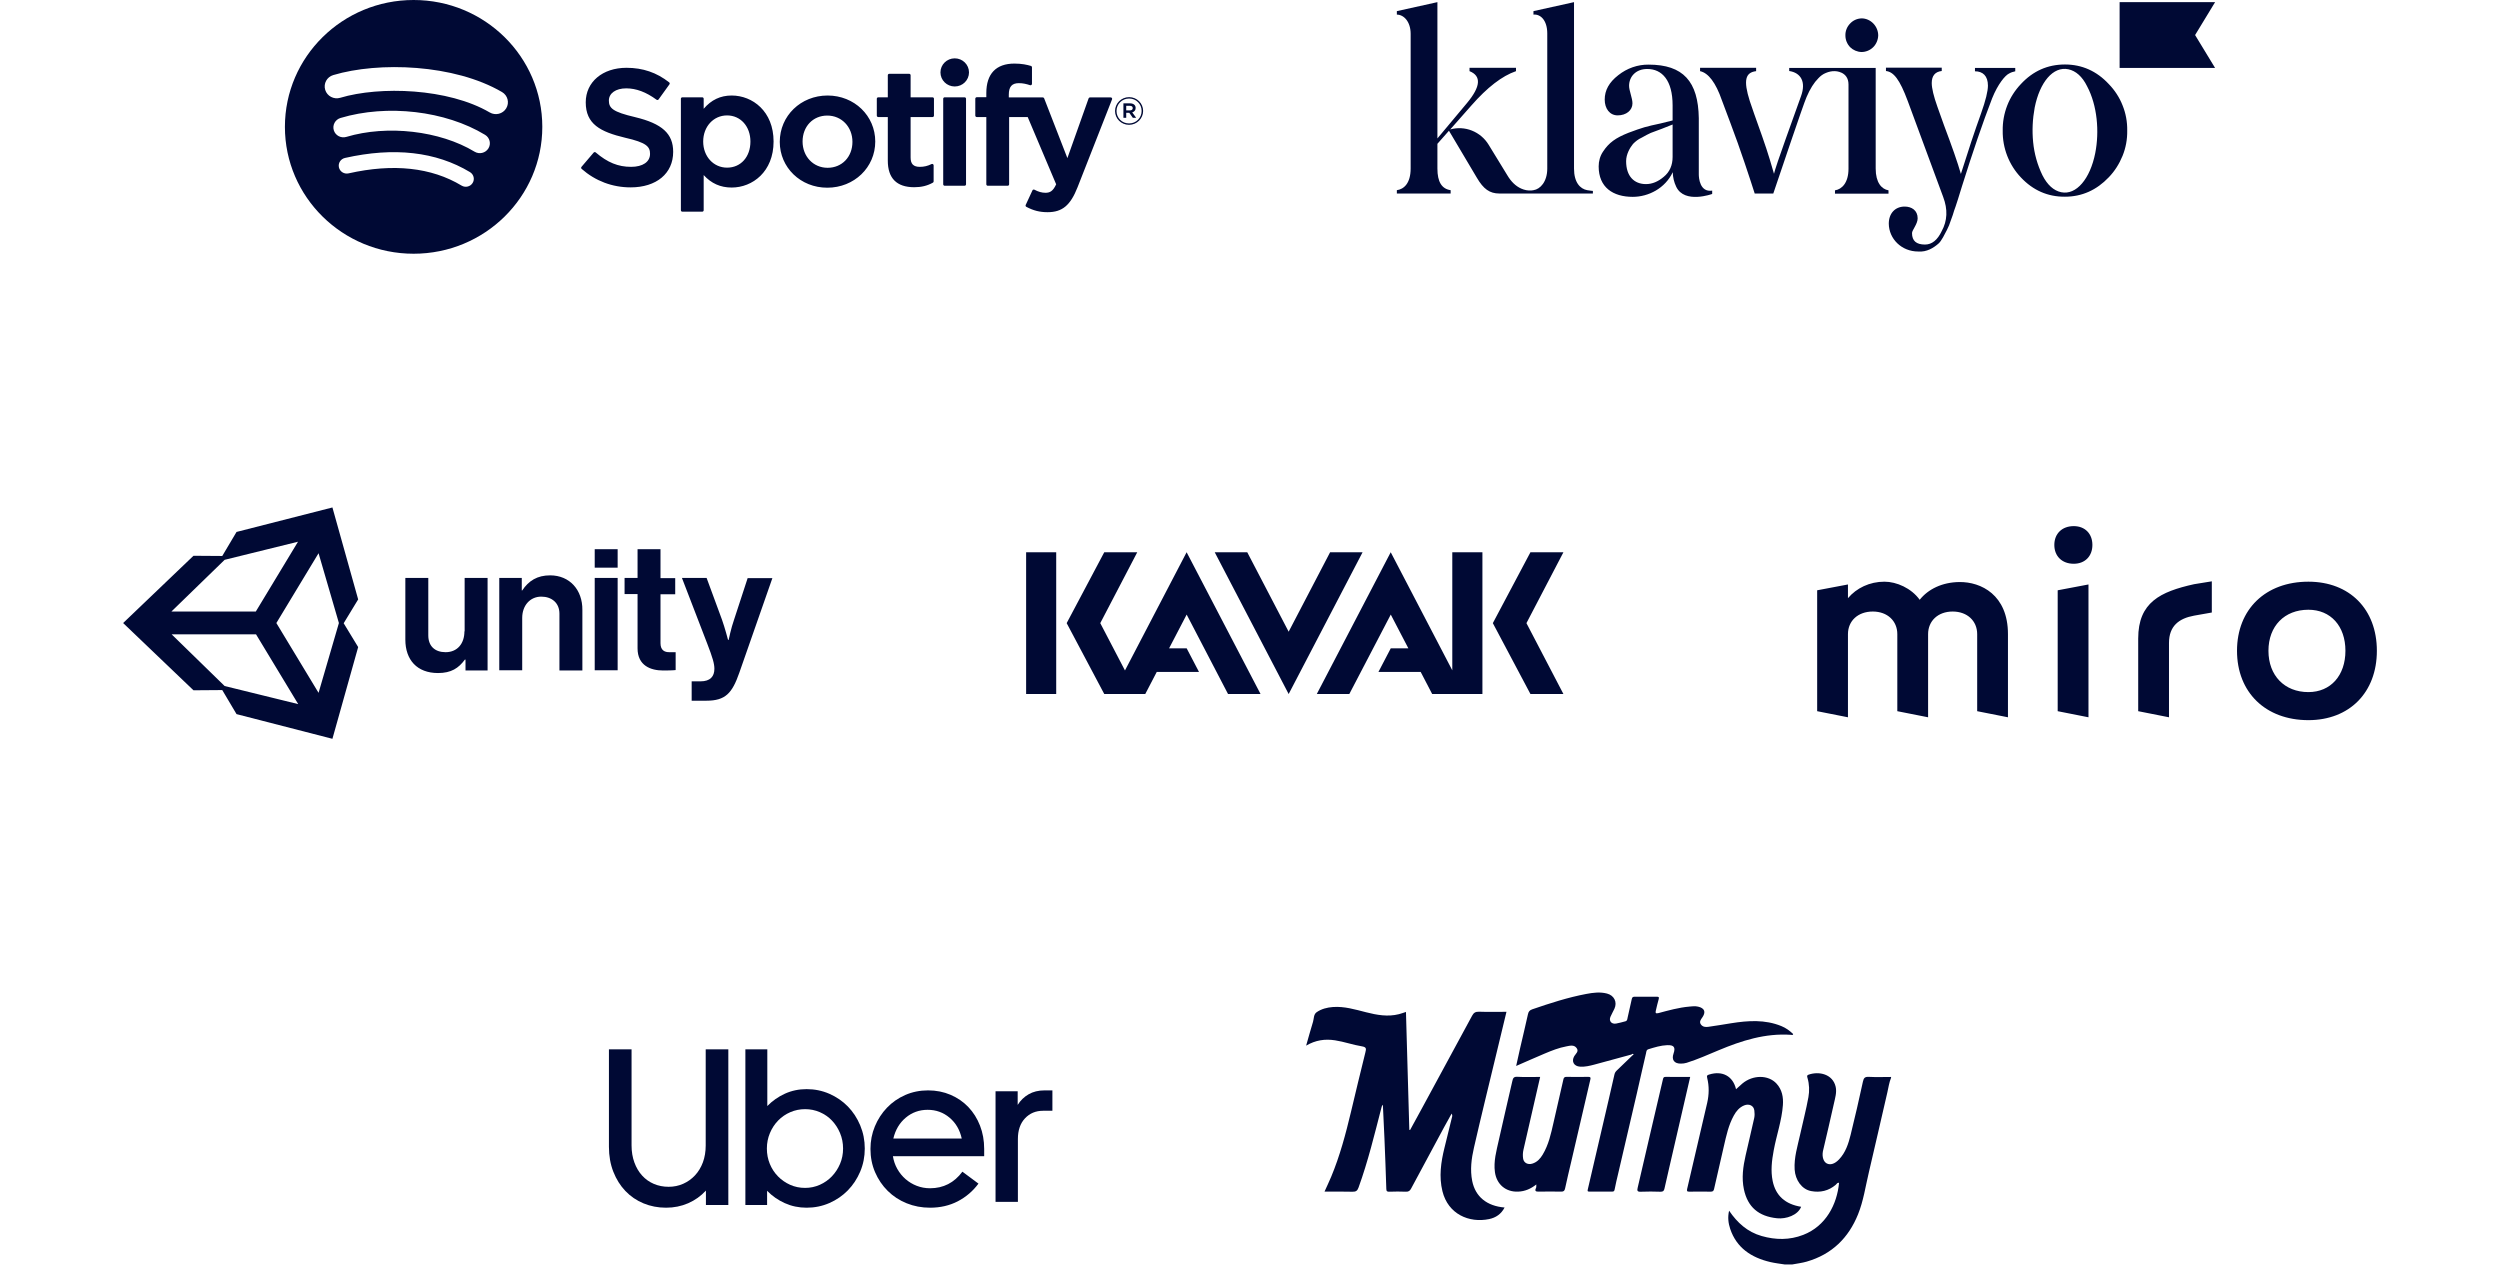 <?xml version="1.0" encoding="UTF-8"?> <svg xmlns="http://www.w3.org/2000/svg" width="335" height="170" viewBox="0 0 335 170" fill="none"><path fill-rule="evenodd" clip-rule="evenodd" d="M55.423 0C45.899 0 38.178 7.611 38.178 17C38.178 26.389 45.899 34 55.423 34C64.949 34 72.669 26.389 72.669 17C72.669 7.612 64.949 0 55.423 0ZM63.332 24.519C63.023 25.018 62.36 25.177 61.853 24.87C57.804 22.432 52.707 21.88 46.704 23.232C46.126 23.362 45.549 23.005 45.417 22.434C45.285 21.864 45.646 21.295 46.226 21.165C52.795 19.686 58.43 20.323 62.976 23.061C63.482 23.368 63.643 24.02 63.332 24.519ZM63.594 20.327C64.226 20.71 65.054 20.514 65.444 19.89C65.833 19.267 65.633 18.452 65.001 18.068C59.677 14.843 51.891 13.936 45.628 15.809C44.918 16.022 44.517 16.761 44.731 17.462C44.947 18.162 45.698 18.557 46.409 18.345C51.892 16.704 58.959 17.518 63.594 20.327ZM65.624 15.069C60.066 11.815 50.895 11.516 45.589 13.104C44.736 13.358 43.835 12.884 43.577 12.044C43.319 11.204 43.799 10.316 44.652 10.061C50.744 8.238 60.871 8.59 67.27 12.335C68.038 12.783 68.29 13.759 67.835 14.514C67.381 15.269 66.388 15.518 65.624 15.069ZM81.59 13.47C81.59 14.503 82.12 14.994 85.098 15.694L85.104 15.697C88.73 16.566 90.211 17.916 90.205 20.354C90.205 23.242 87.966 25.108 84.502 25.108C82.052 25.108 79.782 24.252 77.937 22.628C77.859 22.558 77.851 22.441 77.919 22.36L79.55 20.447C79.583 20.409 79.63 20.384 79.683 20.38C79.733 20.378 79.786 20.392 79.826 20.427C81.411 21.779 82.83 22.357 84.568 22.357C86.133 22.357 87.106 21.69 87.106 20.616C87.106 19.647 86.624 19.105 83.775 18.458C80.427 17.66 78.489 16.627 78.489 13.709C78.489 10.988 80.736 9.085 83.95 9.085C86.138 9.085 88.007 9.724 89.669 11.039C89.75 11.102 89.766 11.217 89.706 11.3L88.252 13.32C88.222 13.363 88.176 13.391 88.123 13.399C88.071 13.407 88.018 13.394 87.977 13.363C86.58 12.337 85.25 11.839 83.907 11.839C82.521 11.839 81.59 12.495 81.59 13.47ZM98.043 12.799C96.542 12.799 95.311 13.382 94.293 14.577V13.232C94.293 13.126 94.207 13.039 94.1 13.039H91.433C91.326 13.039 91.239 13.126 91.239 13.232V28.173C91.239 28.279 91.326 28.366 91.433 28.366H94.1C94.207 28.366 94.293 28.279 94.293 28.173V23.458C95.311 24.58 96.542 25.13 98.043 25.13C100.834 25.13 103.659 23.013 103.659 18.965C103.663 14.917 100.838 12.799 98.045 12.799L98.043 12.799ZM97.425 22.465C99.27 22.465 100.557 21.026 100.557 18.965C100.557 16.937 99.239 15.466 97.425 15.466C95.603 15.466 94.227 16.97 94.227 18.965C94.227 20.961 95.603 22.465 97.425 22.465ZM110.897 12.799C107.304 12.799 104.489 15.526 104.489 19.009C104.489 22.454 107.285 25.152 110.854 25.152C114.46 25.152 117.284 22.434 117.284 18.965C117.284 15.508 114.479 12.799 110.897 12.799ZM107.545 18.964C107.545 20.971 108.986 22.485 110.897 22.485C112.827 22.485 114.227 21.023 114.227 19.008C114.227 17 112.778 15.486 110.854 15.486C108.937 15.486 107.545 16.948 107.545 18.964ZM124.957 13.04H122.022V10.083C122.022 9.977 121.936 9.89 121.829 9.89H119.162C119.055 9.89 118.966 9.977 118.966 10.083V13.04H117.685C117.578 13.04 117.492 13.126 117.492 13.232V15.491C117.492 15.597 117.578 15.684 117.685 15.684H118.966V21.529C118.966 23.89 120.159 25.088 122.513 25.088C123.468 25.088 124.261 24.893 125.009 24.475C125.07 24.442 125.107 24.377 125.107 24.308V22.157C125.107 22.092 125.072 22.029 125.015 21.994C124.957 21.958 124.885 21.956 124.825 21.986C124.312 22.24 123.816 22.358 123.26 22.358C122.405 22.358 122.022 21.974 122.022 21.117V15.685H124.957C125.064 15.685 125.151 15.598 125.151 15.492V13.233C125.155 13.127 125.068 13.041 124.959 13.041L124.957 13.04ZM135.18 12.688V13.051L139.735 13.052C139.816 13.052 139.888 13.101 139.916 13.175L143.03 21.186L145.874 13.181C145.901 13.104 145.975 13.052 146.06 13.052H148.836C148.9 13.052 148.959 13.083 148.994 13.135C149.031 13.188 149.039 13.255 149.015 13.314L144.39 25.096C143.432 27.528 142.342 28.433 140.374 28.433C139.321 28.433 138.471 28.218 137.528 27.715C137.437 27.666 137.4 27.558 137.443 27.465L138.347 25.51C138.368 25.461 138.411 25.425 138.463 25.407C138.512 25.392 138.57 25.396 138.617 25.421C139.122 25.695 139.618 25.833 140.087 25.833C140.668 25.833 141.094 25.644 141.526 24.698L137.713 15.684H135.223V24.698C135.223 24.806 135.137 24.891 135.027 24.891H132.363C132.256 24.891 132.167 24.806 132.167 24.698V15.684H130.886C130.779 15.684 130.69 15.597 130.69 15.491V13.221C130.69 13.115 130.779 13.028 130.886 13.028H132.167V12.472C132.167 9.887 133.471 8.52 135.932 8.52C136.945 8.52 137.62 8.679 138.147 8.834C138.232 8.859 138.285 8.934 138.285 9.018V11.233C138.285 11.295 138.257 11.353 138.205 11.389C138.156 11.426 138.092 11.435 138.03 11.416C137.53 11.252 137.083 11.143 136.527 11.143C135.596 11.143 135.18 11.619 135.18 12.688ZM129.252 13.039H126.585C126.478 13.039 126.39 13.125 126.39 13.232V24.698C126.39 24.805 126.478 24.89 126.585 24.89H129.252C129.359 24.89 129.448 24.805 129.448 24.698V13.232C129.448 13.126 129.361 13.039 129.252 13.039ZM126.021 9.702C126.021 8.661 126.878 7.818 127.935 7.818C128.989 7.818 129.846 8.661 129.846 9.702C129.846 10.744 128.991 11.588 127.935 11.588C126.878 11.588 126.021 10.744 126.021 9.702ZM151.291 16.726C150.238 16.726 149.416 15.89 149.416 14.876C149.416 13.862 150.248 13.017 151.301 13.017C152.356 13.017 153.178 13.852 153.178 14.866C153.178 15.88 152.346 16.726 151.291 16.726ZM149.613 14.876C149.613 13.954 150.341 13.201 151.302 13.201C152.258 13.201 152.98 13.944 152.98 14.866C152.98 15.789 152.254 16.541 151.292 16.541C150.337 16.541 149.613 15.798 149.613 14.876ZM151.718 15.056L152.25 15.788H151.801L151.324 15.117H150.914V15.788H150.538V13.847H151.416C151.875 13.847 152.176 14.078 152.176 14.466C152.178 14.784 151.991 14.979 151.72 15.056H151.718ZM150.914 14.18H151.401C151.644 14.18 151.79 14.287 151.79 14.487C151.79 14.677 151.644 14.794 151.401 14.794H150.914V14.18Z" fill="#000934"></path><path d="M249.436 6.97C250.021 6.97 250.587 6.737 251.002 6.329C251.417 5.921 251.663 5.338 251.681 4.755C251.681 4.153 251.436 3.57 251.021 3.143C250.606 2.715 250.04 2.463 249.455 2.463C248.87 2.482 248.322 2.715 247.907 3.162C247.492 3.59 247.265 4.173 247.284 4.755C247.284 5.338 247.511 5.902 247.926 6.329C248.322 6.718 248.87 6.951 249.436 6.97ZM264.646 9.107H270.044V9.554C269.742 9.612 269.459 9.709 269.194 9.865C268.704 10.098 267.722 11.244 266.949 13.168C265.665 16.49 264.326 20.433 262.91 24.941L262.382 26.65C262.155 27.427 261.948 27.933 261.853 28.224C261.759 28.535 261.627 29.001 261.4 29.564C261.268 29.992 261.098 30.419 260.891 30.808C260.627 31.313 260.136 32.343 259.74 32.654C259.117 33.197 258.192 33.8 257.041 33.703C254.795 33.703 253.116 31.993 253.097 29.973C253.097 28.593 253.946 27.68 255.229 27.68C256.154 27.68 256.966 28.185 256.966 29.254C256.966 30.031 256.211 30.827 256.211 31.235C256.211 32.284 256.796 32.77 257.947 32.77C258.872 32.77 259.626 32.168 260.193 30.963C260.947 29.584 261.023 28.069 260.381 26.378L255.645 13.556C254.55 10.603 253.738 9.632 252.719 9.515V9.068H260.193V9.515C259.306 9.612 258.853 10.156 258.853 11.128C258.853 11.827 259.117 12.915 259.608 14.294L260.495 16.781C261.514 19.482 262.344 21.832 262.759 23.309C263.722 20.239 264.609 17.558 265.458 15.207C266.081 13.459 266.383 12.216 266.383 11.477C266.383 10.156 265.684 9.554 264.646 9.554V9.107ZM212.692 25.485C211.73 25.31 210.918 24.436 210.918 22.59V0.287L205.483 1.492V1.958C206.408 1.861 207.333 2.696 207.333 4.483V22.59C207.333 24.338 206.408 25.349 205.483 25.485C205.389 25.504 205.314 25.504 205.219 25.523C204.747 25.562 204.276 25.465 203.842 25.271C203.106 24.941 202.502 24.358 201.992 23.503L199.482 19.404C198.954 18.53 198.161 17.869 197.236 17.5C196.312 17.131 195.293 17.073 194.33 17.345L197.161 14.139C199.293 11.71 201.275 10.176 203.143 9.535V9.088H196.916V9.535C198.52 10.176 198.425 11.594 196.576 13.809L192.613 18.549V0.287L187.178 1.492V1.958C188.102 1.958 189.027 2.89 189.027 4.542V22.57C189.027 24.572 188.121 25.349 187.178 25.485V25.931H194.387V25.485C193.198 25.31 192.613 24.377 192.613 22.59V19.268L194.16 17.519L197.897 23.814C198.784 25.329 199.614 25.931 200.916 25.931H213.447V25.582C213.466 25.582 213.108 25.562 212.692 25.485ZM227.639 23.367V15.829C227.563 10.914 225.544 8.66 220.92 8.66C219.448 8.641 218.014 9.146 216.844 10.079C215.617 11.03 215.032 12.099 215.032 13.342C215.032 14.547 215.693 15.46 216.769 15.46C217.92 15.46 218.75 14.78 218.75 13.848C218.75 13.148 218.297 12.157 218.297 11.497C218.297 10.292 219.184 9.243 220.732 9.243C222.713 9.243 224.129 10.758 224.129 14.12V16.14L222.487 16.548C221.638 16.723 220.902 16.898 220.354 17.053C219.788 17.228 219.071 17.461 218.222 17.791C216.504 18.471 215.599 19.112 214.806 20.317C214.41 20.9 214.221 21.599 214.221 22.299C214.221 25.096 216.127 26.378 218.788 26.378C220.902 26.378 223.128 25.232 224.148 23.076C224.166 23.756 224.317 24.416 224.619 25.038C225.733 27.35 229.432 25.99 229.432 25.99V25.543C227.771 25.796 227.639 23.833 227.639 23.367ZM224.129 21.036C224.129 22.143 223.732 23.056 222.94 23.697C222.185 24.338 221.392 24.669 220.562 24.669C218.958 24.669 217.901 23.6 217.901 21.599C217.901 20.667 218.411 19.792 218.826 19.287C219.165 18.938 219.543 18.646 219.977 18.452C220.543 18.141 220.807 17.986 221.204 17.811L222.713 17.247C223.468 16.936 223.921 16.781 224.129 16.684V21.036ZM296.823 9.107H284.028V0.287H296.823L294.143 4.697L296.823 9.107ZM270.799 23.775C269.213 22.104 268.326 19.851 268.364 17.5C268.345 16.354 268.553 15.207 268.968 14.139C269.383 13.07 270.006 12.099 270.799 11.264C272.422 9.515 274.384 8.641 276.705 8.641C278.97 8.641 280.952 9.515 282.575 11.264C283.367 12.08 284.009 13.051 284.424 14.12C284.858 15.188 285.066 16.334 285.047 17.5C285.066 18.666 284.858 19.812 284.424 20.88C283.99 21.949 283.367 22.94 282.575 23.756C280.952 25.465 278.989 26.359 276.705 26.359C274.403 26.378 272.422 25.504 270.799 23.775ZM279.668 11.555C279.027 10.253 278.159 9.496 277.158 9.282C275.12 8.855 273.327 11.011 272.648 14.411C272.365 15.946 272.289 17.5 272.44 19.035C272.591 20.589 273.007 22.085 273.686 23.484C274.346 24.785 275.196 25.543 276.196 25.757C278.234 26.184 280.083 23.95 280.763 20.511C281.329 17.636 281.046 14.139 279.668 11.555Z" fill="#000934"></path><path d="M251.342 22.59V9.107H239.754V9.515C241.302 9.748 242.038 10.953 241.34 12.876C237.716 22.94 237.943 22.493 237.716 23.289C237.49 22.512 236.961 20.608 236.112 18.219C235.263 15.829 234.697 14.255 234.47 13.537C233.583 10.739 233.885 9.709 235.32 9.535V9.088H227.809V9.535C228.922 9.768 229.922 11.089 230.734 13.44L231.885 16.509C233.149 19.812 234.64 24.377 235.131 25.931H237.622C238.433 23.542 241.642 13.983 242.076 13.012C242.547 11.905 243.076 11.069 243.661 10.486C243.944 10.176 244.284 9.923 244.68 9.768C245.057 9.612 245.473 9.515 245.888 9.535C245.888 9.535 247.699 9.535 247.699 11.322V22.609C247.699 24.494 246.812 25.368 245.888 25.504V25.951H253.059V25.504C252.134 25.349 251.342 24.474 251.342 22.59Z" fill="#000934"></path><path d="M42.687 92.84L37.032 83.486L42.687 74.131L45.413 83.486L42.687 92.84ZM30.102 91.927L22.996 84.997H34.306L39.961 94.351L30.102 91.927ZM30.102 75.016L39.932 72.591L34.278 81.946H22.968L30.102 75.016ZM44.544 68L31.696 71.28L29.783 74.502L25.926 74.474L16.5 83.486L25.926 92.498L29.783 92.469L31.696 95.692L44.544 99L47.994 86.708L46.052 83.514L47.994 80.32L44.544 68ZM73.717 77.097C72.006 77.097 70.846 77.81 69.976 79.122H69.918V77.44H66.902V89.817H69.976V82.801C69.976 81.119 71.049 79.949 72.528 79.949C73.92 79.949 74.964 80.776 74.964 82.231V89.846H78.038V81.746C78.067 79.037 76.327 77.097 73.717 77.097ZM62.233 84.598C62.233 86.252 61.276 87.393 59.71 87.393C58.289 87.393 57.391 86.594 57.391 85.14V77.44H54.316V85.71C54.316 88.419 55.882 90.188 58.695 90.188C60.465 90.188 61.45 89.532 62.291 88.391H62.378V89.846H65.336V77.44H62.262V84.598H62.233ZM79.692 77.44H82.765V89.817H79.692V77.44ZM79.692 73.59H82.765V76.071H79.692V73.59ZM100.194 77.44L98.367 83.029C97.961 84.17 97.642 85.739 97.642 85.739H97.555C97.555 85.739 97.149 84.17 96.743 83.029L94.684 77.44H91.378L94.771 86.252C95.496 88.134 95.728 88.933 95.728 89.617C95.728 90.644 95.177 91.3 93.872 91.3H92.683V93.895H94.655C97.207 93.895 98.106 92.897 99.063 90.159L103.5 77.468H100.194V77.44ZM88.507 86.195V79.636H90.479V77.468H88.507V73.59H85.433V77.44H83.693V79.607H85.433V86.879C85.433 89.218 87.231 89.846 88.855 89.846C90.189 89.846 90.537 89.788 90.537 89.788V87.393H89.754C89.029 87.421 88.507 87.108 88.507 86.195Z" fill="#000934"></path><path d="M137.5 93H141.532V74H137.5V93ZM159.008 74L150.746 89.841L147.436 83.5L152.393 74H147.972L142.934 83.5L147.972 93H153.464L155.005 90.039H160.665L159.013 86.874H156.658L159.013 82.352L164.558 93H168.915L159.008 74ZM178.235 74L172.68 84.648L167.13 74H162.772L172.68 93L182.587 74H178.235ZM194.607 74V89.824L186.357 74L176.449 93H180.807L186.363 82.352L188.719 86.874H186.363L184.71 90.039H190.372L191.913 93H198.644V74H194.607ZM205.079 74L200.04 83.5L205.079 93H209.5L204.543 83.5L209.5 74H205.079Z" fill="#000934"></path><path d="M309.324 77.946C314.849 77.946 318.5 81.632 318.5 87.205C318.5 92.777 314.837 96.5 309.324 96.5C303.585 96.5 299.759 92.777 299.759 87.205C299.759 81.632 303.597 77.946 309.324 77.946ZM279.856 78.318V96.116L275.73 95.299V79.099L279.856 78.318ZM296.383 77.898V82.077L294.008 82.497C291.97 82.87 290.645 83.89 290.645 86.16V96.116L286.519 95.299V85.559C286.519 80.72 289.47 79.291 294.008 78.282L296.383 77.898ZM252.514 77.946C254.139 77.946 256.115 78.81 257.24 80.372C258.365 78.954 260.24 78.018 262.554 77.994C265.454 77.958 269.066 79.711 269.066 84.971V96.116L264.942 95.299V84.971C264.942 83.206 263.616 81.945 261.654 81.945C259.691 81.945 258.365 83.206 258.365 84.971V96.116L254.24 95.299V84.971C254.24 83.206 252.914 81.945 250.952 81.945C248.963 81.945 247.626 83.206 247.626 84.971V96.116L243.5 95.299V79.099L247.626 78.318V80.155C248.776 78.798 250.527 77.946 252.514 77.946ZM309.324 81.705C306.123 81.705 303.972 83.89 303.972 87.205C303.972 90.519 306.123 92.741 309.324 92.741C312.312 92.741 314.287 90.519 314.287 87.205C314.287 83.89 312.312 81.705 309.324 81.705ZM277.881 70.5C279.381 70.5 280.381 71.509 280.381 73.022C280.381 74.535 279.381 75.544 277.881 75.544C276.318 75.544 275.28 74.535 275.28 73.022C275.28 71.509 276.318 70.5 277.881 70.5Z" fill="#000934"></path><path d="M85.005 155.766C85.255 156.452 85.601 157.038 86.044 157.525C86.487 158.012 87.012 158.384 87.618 158.643C88.225 158.901 88.884 159.03 89.596 159.03C90.29 159.03 90.939 158.896 91.546 158.628C92.152 158.359 92.681 157.982 93.134 157.495C93.586 157.008 93.938 156.427 94.189 155.751C94.439 155.076 94.564 154.32 94.564 153.486V140.609H97.596V161.474H94.593V159.537C93.919 160.272 93.124 160.838 92.21 161.236C91.296 161.633 90.309 161.832 89.25 161.832C88.172 161.832 87.165 161.638 86.232 161.251C85.298 160.863 84.49 160.312 83.806 159.596C83.122 158.881 82.584 158.022 82.189 157.018C81.795 156.015 81.597 154.897 81.597 153.665V140.609H84.629V153.486C84.629 154.32 84.755 155.081 85.005 155.766Z" fill="#000934"></path><path fill-rule="evenodd" clip-rule="evenodd" d="M102.82 148.21V140.609H99.881V161.474H102.791V159.567C103.469 160.262 104.26 160.814 105.162 161.221C106.063 161.628 107.038 161.832 108.085 161.832C109.171 161.832 110.189 161.623 111.14 161.206C112.089 160.789 112.913 160.222 113.612 159.507C114.31 158.792 114.863 157.952 115.27 156.988C115.677 156.024 115.88 154.996 115.88 153.903C115.88 152.81 115.677 151.777 115.27 150.803C114.863 149.829 114.31 148.985 113.612 148.269C112.913 147.554 112.089 146.988 111.14 146.57C110.189 146.153 109.171 145.944 108.085 145.944C107.038 145.944 106.068 146.148 105.176 146.555C104.284 146.963 103.499 147.514 102.82 148.21ZM104.245 157.629C103.78 157.152 103.416 156.596 103.154 155.96C102.893 155.324 102.762 154.638 102.762 153.903C102.762 153.168 102.897 152.477 103.17 151.831C103.441 151.186 103.81 150.624 104.275 150.147C104.74 149.67 105.283 149.298 105.904 149.03C106.524 148.761 107.184 148.627 107.882 148.627C108.58 148.627 109.239 148.761 109.86 149.03C110.48 149.298 111.019 149.67 111.474 150.147C111.93 150.624 112.294 151.186 112.565 151.831C112.837 152.477 112.972 153.168 112.972 153.903C112.972 154.638 112.837 155.324 112.565 155.96C112.294 156.596 111.93 157.152 111.474 157.629C111.019 158.106 110.48 158.484 109.86 158.762C109.239 159.04 108.58 159.179 107.882 159.179C107.164 159.179 106.495 159.04 105.875 158.762C105.254 158.484 104.711 158.106 104.245 157.629Z" fill="#000934"></path><path fill-rule="evenodd" clip-rule="evenodd" d="M118.853 148.435C118.165 149.155 117.625 149.989 117.232 150.936C116.84 151.884 116.643 152.89 116.643 153.956C116.643 155.081 116.849 156.122 117.262 157.08C117.675 158.037 118.239 158.871 118.957 159.581C119.674 160.292 120.519 160.845 121.491 161.239C122.463 161.634 123.509 161.832 124.63 161.832C126.005 161.832 127.243 161.545 128.344 160.973C129.444 160.401 130.367 159.611 131.114 158.604L128.962 157.006C127.862 158.486 126.418 159.226 124.63 159.226C124.001 159.226 123.407 159.118 122.847 158.901C122.286 158.684 121.786 158.382 121.344 157.998C120.902 157.613 120.533 157.159 120.239 156.636C119.944 156.113 119.747 155.545 119.649 154.933H131.88V153.956C131.88 152.831 131.694 151.79 131.32 150.833C130.947 149.875 130.426 149.046 129.758 148.346C129.09 147.645 128.294 147.097 127.371 146.703C126.447 146.308 125.446 146.111 124.365 146.111C123.265 146.111 122.243 146.318 121.299 146.732C120.356 147.147 119.541 147.714 118.853 148.435ZM119.707 152.564C119.983 151.4 120.537 150.467 121.372 149.766C122.207 149.066 123.185 148.715 124.305 148.715C125.425 148.715 126.403 149.066 127.238 149.766C128.073 150.467 128.618 151.4 128.873 152.564H119.707Z" fill="#000934"></path><path d="M137.347 149.859C136.714 150.537 136.398 151.457 136.398 152.619V161.046H133.403V146.227H136.369V148.057C136.743 147.457 137.233 146.982 137.835 146.634C138.438 146.285 139.155 146.111 139.985 146.111H141.022V148.842H139.778C138.789 148.842 137.979 149.181 137.347 149.859Z" fill="#000934"></path><path d="M239.172 169.441C238.523 169.334 237.865 169.267 237.225 169.116C234.662 168.515 232.702 167.206 231.851 164.682C231.593 163.916 231.492 163.115 231.699 162.234C232.799 163.845 234.142 165.078 236.061 165.626C237.943 166.164 239.807 166.182 241.633 165.474C244.67 164.295 246.157 161.401 246.433 158.504C246.198 158.441 246.124 158.646 246 158.753C245.043 159.576 243.907 159.839 242.683 159.603C241.431 159.363 240.571 158.121 240.483 156.719C240.386 155.103 240.874 153.589 241.214 152.045C241.582 150.366 242.024 148.706 242.328 147.019C242.48 146.178 242.453 145.287 242.204 144.442C242.148 144.25 242.098 144.09 242.333 144.01C243.741 143.511 245.595 143.921 245.982 145.639C246.147 146.382 245.903 147.148 245.742 147.887C245.277 149.993 244.777 152.094 244.288 154.195C244.279 154.23 244.271 154.261 244.265 154.297C244.137 155.031 244.353 155.686 244.8 155.908C245.277 156.144 245.862 155.962 246.433 155.361C247.312 154.435 247.685 153.264 247.979 152.089C248.573 149.708 249.111 147.317 249.635 144.922C249.741 144.446 249.893 144.273 250.426 144.299C251.416 144.353 252.411 144.313 253.404 144.313V144.419C253.142 145.056 253.055 145.733 252.903 146.391C252.064 149.97 251.269 153.558 250.418 157.133C249.971 159.002 249.705 160.921 248.978 162.719C247.712 165.857 245.498 168.078 242.094 169.058C241.468 169.24 240.81 169.312 240.17 169.436H239.176L239.172 169.441Z" fill="#000934"></path><path d="M188.399 135.601C188.55 140.872 188.698 146.133 188.849 151.395C188.882 151.404 188.919 151.413 188.951 151.421C189.438 150.531 189.926 149.645 190.409 148.755C192.696 144.54 194.988 140.329 197.261 136.109C197.473 135.717 197.703 135.557 198.181 135.57C199.392 135.615 200.606 135.583 201.867 135.583C201.412 137.471 200.961 139.331 200.514 141.197C199.507 145.39 198.471 149.579 197.51 153.785C197.174 155.245 196.976 156.75 197.275 158.25C197.698 160.351 199.226 161.611 201.614 161.806C201.172 162.675 200.445 163.173 199.53 163.36C196.861 163.908 194.04 162.701 193.285 159.616C192.807 157.662 193.083 155.735 193.557 153.816C193.907 152.405 194.256 150.994 194.597 149.579C194.62 149.476 194.597 149.369 194.519 149.222C194.183 149.823 193.842 150.424 193.515 151.034C192.038 153.776 190.557 156.514 189.093 159.26C188.932 159.563 188.762 159.705 188.385 159.688C187.653 159.652 186.912 159.665 186.181 159.688C185.886 159.697 185.776 159.643 185.767 159.323C185.698 157.079 185.61 154.831 185.518 152.588C185.458 151.088 185.38 149.587 185.306 148.047C185.173 148.154 185.15 148.283 185.113 148.421C184.184 152.013 183.314 155.628 182.044 159.131C181.892 159.554 181.703 159.705 181.234 159.692C180.005 159.656 178.772 159.679 177.484 159.679C177.797 158.984 178.105 158.339 178.381 157.68C179.554 154.867 180.327 151.938 181.032 148.991C181.667 146.333 182.297 143.672 182.96 141.023C183.079 140.542 183.13 140.315 182.49 140.208C181.28 140.013 180.12 139.59 178.901 139.403C177.548 139.193 176.292 139.372 175.022 140.115C175.344 138.989 175.629 137.947 175.947 136.914C176.08 136.474 176.007 135.922 176.448 135.623C177.083 135.192 177.824 135 178.602 134.942C180.143 134.827 181.588 135.272 183.047 135.641C184.501 136.011 185.96 136.278 187.46 135.899C187.773 135.819 188.072 135.704 188.394 135.601H188.399Z" fill="#000934"></path><path d="M218.621 141.303C216.969 141.753 215.313 142.211 213.66 142.652C213.03 142.821 212.395 142.973 211.733 142.933C210.895 142.884 210.536 142.225 210.955 141.517C211.153 141.188 211.604 140.894 211.268 140.44C210.909 139.955 210.361 140.128 209.901 140.213C208.884 140.4 207.922 140.783 206.975 141.183C205.728 141.708 204.494 142.26 203.165 142.839C203.349 142.011 203.514 141.237 203.694 140.462C204.043 138.944 204.416 137.426 204.747 135.904C204.821 135.557 204.964 135.374 205.318 135.249C207.692 134.435 210.081 133.656 212.561 133.188C213.476 133.015 214.406 132.895 215.331 133.135C216.302 133.384 216.739 134.284 216.334 135.169C216.168 135.539 215.952 135.886 215.796 136.26C215.566 136.812 215.938 137.261 216.55 137.159C216.978 137.088 217.392 136.959 217.811 136.852C218.06 136.79 218.055 136.558 218.096 136.38C218.294 135.543 218.483 134.706 218.658 133.87C218.708 133.629 218.819 133.553 219.067 133.558C220.043 133.567 221.018 133.571 221.989 133.558C222.261 133.558 222.348 133.616 222.265 133.887C222.118 134.395 222.003 134.907 221.883 135.419C221.819 135.695 221.828 135.859 222.224 135.757C223.591 135.392 224.948 135.009 226.37 134.884C226.664 134.858 226.959 134.818 227.244 134.844C228.1 134.929 228.795 135.365 228.095 136.358C227.911 136.62 227.667 136.919 227.921 137.275C228.164 137.613 228.542 137.649 228.905 137.595C229.931 137.453 230.953 137.279 231.974 137.115C234.243 136.754 236.502 136.598 238.697 137.493C239.314 137.742 239.829 138.121 240.285 138.566C240.23 138.762 240.096 138.677 240.009 138.668C236.558 138.428 233.396 139.438 230.29 140.738C228.878 141.33 227.479 141.953 226.011 142.416C225.758 142.496 225.505 142.519 225.256 142.523C224.35 142.545 223.959 142.011 224.253 141.179C224.548 140.333 224.313 140.012 223.393 140.052C222.532 140.088 221.718 140.342 220.903 140.591C220.59 140.685 220.613 140.947 220.567 141.139C220.139 142.946 219.744 144.766 219.325 146.574C218.497 150.144 217.659 153.709 216.831 157.279C216.67 157.978 216.49 158.677 216.362 159.385C216.32 159.621 216.228 159.679 216.012 159.674C215 159.674 213.987 159.674 212.979 159.674C212.772 159.674 212.699 159.643 212.759 159.403C213.43 156.554 214.088 153.7 214.751 150.847C215.28 148.559 215.823 146.276 216.334 143.988C216.385 143.756 216.486 143.605 216.642 143.453C217.356 142.763 218.069 142.078 218.787 141.388C218.851 141.357 218.938 141.308 218.869 141.245C218.81 141.192 218.699 141.21 218.635 141.294L218.621 141.303Z" fill="#000934"></path><path d="M232.628 145.955C232.922 145.693 233.189 145.434 233.475 145.194C234.892 144.01 236.963 144.01 238.058 145.207C238.808 146.026 238.983 147.046 238.909 148.074C238.762 150.144 238.049 152.12 237.676 154.155C237.423 155.517 237.257 156.888 237.538 158.259C237.943 160.222 239.231 161.37 241.353 161.709C240.911 162.844 239.332 163.373 238.141 163.249C235.637 162.995 234.192 161.735 233.686 159.385C233.36 157.854 233.571 156.331 233.912 154.827C234.289 153.153 234.699 151.484 235.067 149.806C235.136 149.481 235.122 149.129 235.081 148.799C235.002 148.154 234.377 147.856 233.719 148.123C233.06 148.394 232.646 148.906 232.324 149.494C231.625 150.763 231.33 152.16 231.008 153.545C230.557 155.477 230.12 157.408 229.683 159.336C229.628 159.576 229.517 159.688 229.237 159.683C228.279 159.665 227.327 159.67 226.37 159.683C226.048 159.688 226.016 159.581 226.08 159.305C226.982 155.468 227.879 151.626 228.763 147.785C229.016 146.676 229.039 145.55 228.763 144.446C228.68 144.112 228.772 144.068 229.043 143.983C230.801 143.44 232.218 144.201 232.628 145.955Z" fill="#000934"></path><path d="M205.87 158.713C205.12 159.309 204.352 159.639 203.436 159.679C201.766 159.75 200.547 158.695 200.321 157.07C200.119 155.606 200.519 154.239 200.823 152.855C201.416 150.188 202.047 147.526 202.654 144.86C202.737 144.504 202.815 144.259 203.326 144.29C204.334 144.353 205.346 144.308 206.381 144.308C205.631 147.575 204.89 150.816 204.145 154.057C204.053 154.457 204.039 154.858 204.099 155.254C204.186 155.833 204.743 156.109 205.332 155.926C205.99 155.721 206.395 155.258 206.722 154.715C207.518 153.393 207.831 151.92 208.167 150.451C208.608 148.501 209.055 146.556 209.501 144.611C209.552 144.393 209.658 144.295 209.915 144.299C210.891 144.317 211.862 144.317 212.837 144.299C213.141 144.295 213.164 144.41 213.109 144.646C212.253 148.319 211.402 151.987 210.546 155.659C210.269 156.852 209.975 158.045 209.722 159.247C209.653 159.576 209.529 159.683 209.188 159.679C208.194 159.661 207.2 159.656 206.211 159.679C205.788 159.688 205.622 159.599 205.829 159.18C205.884 159.069 205.852 158.917 205.866 158.704L205.87 158.713Z" fill="#000934"></path><path d="M226.485 144.313C225.519 148.483 224.571 152.597 223.623 156.71C223.425 157.564 223.223 158.415 223.038 159.274C222.974 159.572 222.854 159.701 222.505 159.692C221.626 159.661 220.738 159.652 219.859 159.692C219.371 159.714 219.366 159.514 219.445 159.171C219.955 156.972 220.462 154.769 220.977 152.57C221.594 149.926 222.224 147.286 222.831 144.637C222.887 144.406 222.928 144.299 223.19 144.304C224.272 144.317 225.358 144.308 226.485 144.308V144.313Z" fill="#000934"></path></svg> 